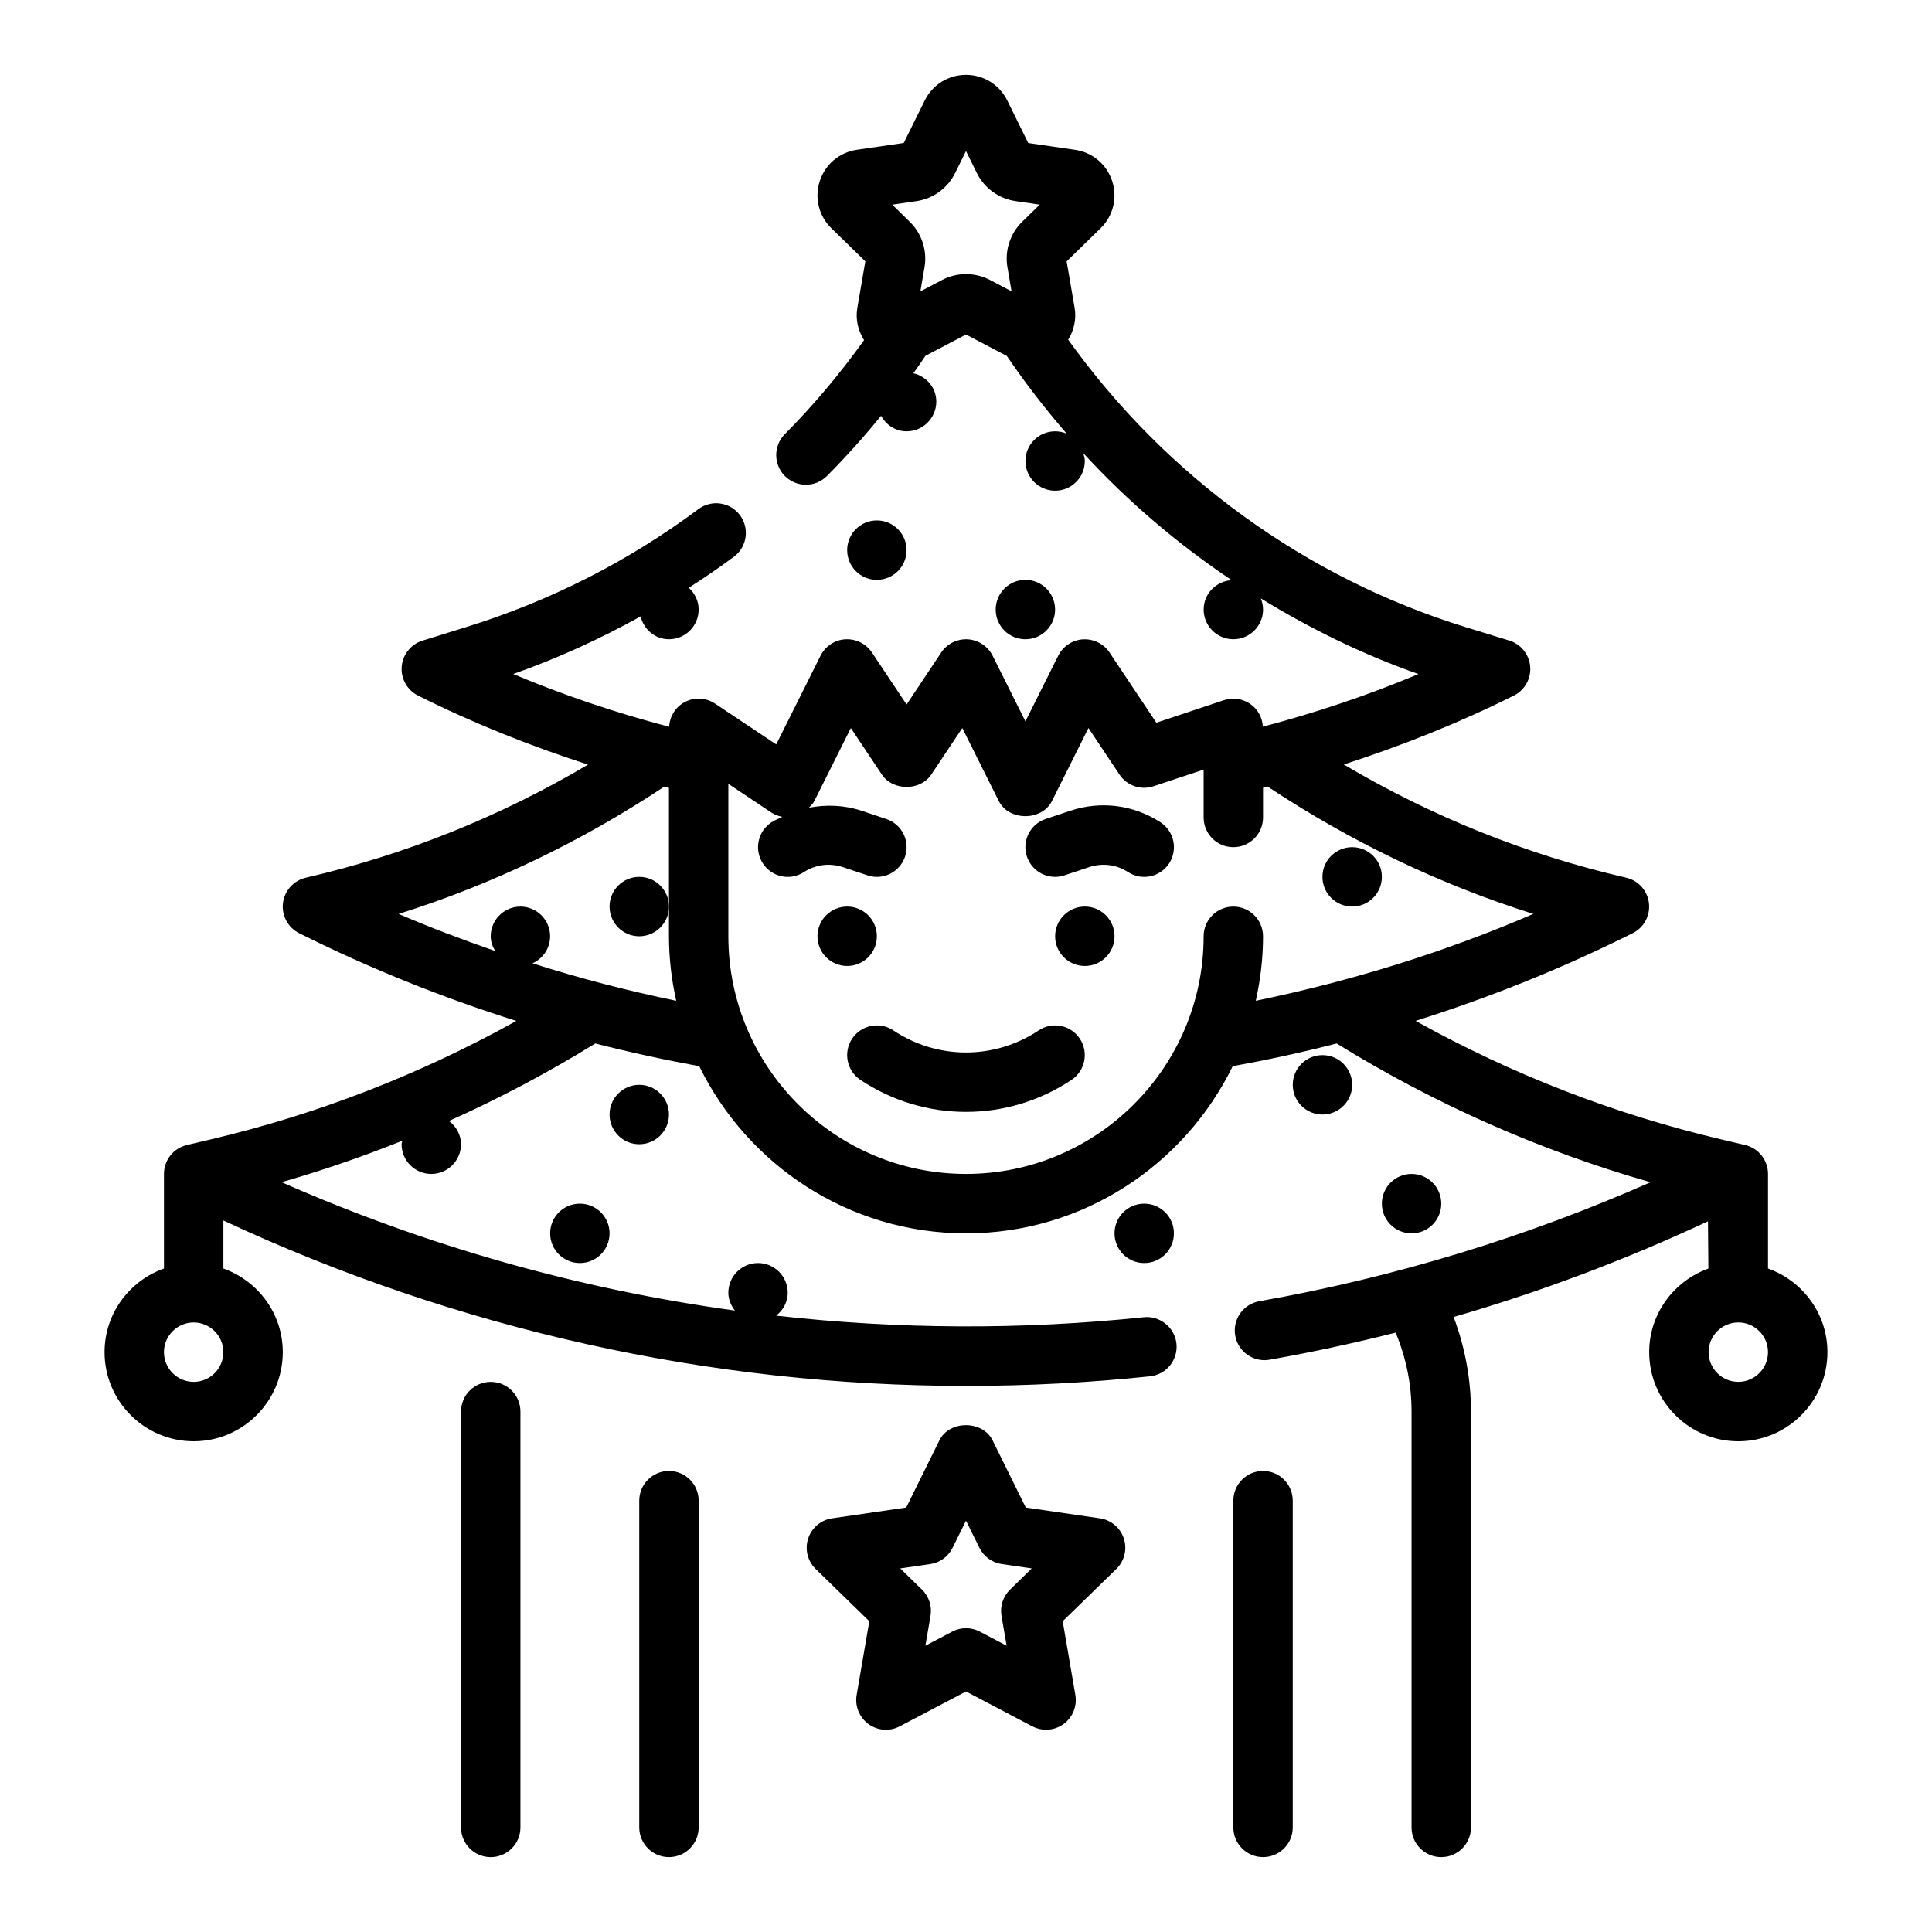 <?xml version="1.0" encoding="UTF-8"?>
<!-- Uploaded to: ICON Repo, www.iconrepo.com, Generator: ICON Repo Mixer Tools -->
<svg fill="#000000" width="800px" height="800px" version="1.1" viewBox="144 144 512 512" xmlns="http://www.w3.org/2000/svg">
 <g>
  <path d="m274.05 510.21c-4.344 0-7.871 3.519-7.871 7.871v110.21c0 4.352 3.527 7.871 7.871 7.871s7.871-3.519 7.871-7.871v-110.21c0-4.352-3.527-7.871-7.871-7.871z"/>
  <path d="m321.28 533.82c-4.344 0-7.871 3.519-7.871 7.871v86.594c0 4.352 3.527 7.871 7.871 7.871s7.871-3.519 7.871-7.871v-86.594c0-4.356-3.523-7.871-7.871-7.871z"/>
  <path d="m478.72 533.82c-4.344 0-7.871 3.519-7.871 7.871v86.594c0 4.352 3.527 7.871 7.871 7.871s7.871-3.519 7.871-7.871v-86.594c0-4.356-3.527-7.871-7.871-7.871z"/>
  <path d="m376.38 392.12c0-4.344-3.527-7.871-7.871-7.871s-7.871 3.527-7.871 7.871 3.527 7.871 7.871 7.871c4.344 0.004 7.871-3.523 7.871-7.871z"/>
  <path d="m431.49 384.25c-4.344 0-7.871 3.527-7.871 7.871s3.527 7.871 7.871 7.871 7.871-3.527 7.871-7.871-3.527-7.871-7.871-7.871z"/>
  <path d="m419.25 417.07c-11.691 7.793-26.805 7.793-38.504 0-3.621-2.418-8.516-1.441-10.918 2.18-2.41 3.621-1.434 8.5 2.18 10.918 8.5 5.668 18.238 8.492 27.984 8.492 9.746 0 19.484-2.824 27.984-8.492 3.613-2.418 4.59-7.297 2.18-10.918-2.398-3.621-7.293-4.598-10.906-2.18z"/>
  <path d="m451.52 361.91c-7.102-4.621-15.793-5.738-23.852-3.055l-6.551 2.18c-4.125 1.371-6.352 5.824-4.977 9.957 1.105 3.301 4.176 5.387 7.473 5.387 0.82 0 1.66-0.133 2.488-0.41l6.551-2.172c3.481-1.148 7.227-0.684 10.289 1.309 3.644 2.394 8.516 1.34 10.895-2.305 2.367-3.648 1.328-8.523-2.316-10.891z"/>
  <path d="m612.54 480.17v-25.066c0-3.652-2.512-6.824-6.07-7.668l-6.297-1.48c-28.402-6.684-55.57-17.262-81.027-31.41 19.742-6.234 38.988-13.965 57.543-23.246 2.969-1.48 4.691-4.676 4.297-7.973s-2.809-6-6.055-6.738c-26.457-6.102-51.539-16.207-74.809-29.992 15.469-5.008 30.582-11.027 45.074-18.27 2.875-1.441 4.59-4.481 4.32-7.691-0.27-3.211-2.457-5.934-5.535-6.879l-11.422-3.512c-42.547-13.09-79.617-40.094-105.48-76.227 1.52-2.473 2.219-5.398 1.715-8.391l-2.125-12.359 8.973-8.746c3.352-3.266 4.543-8.055 3.102-12.516-1.449-4.449-5.227-7.637-9.855-8.305l-12.398-1.801-5.547-11.258c-2.07-4.195-6.258-6.805-10.941-6.805s-8.879 2.606-10.941 6.801l-5.559 11.25-12.398 1.801c-4.637 0.668-8.406 3.848-9.855 8.305-1.449 4.457-0.262 9.25 3.094 12.508l8.98 8.754-2.125 12.359c-0.52 3.047 0.211 6.031 1.793 8.527-6.312 8.809-13.328 17.176-20.996 24.906-3.062 3.086-3.047 8.062 0.039 11.133 1.535 1.52 3.543 2.281 5.551 2.281 2.023 0 4.047-0.781 5.582-2.332 5.039-5.07 9.816-10.398 14.328-15.934 1.34 2.414 3.809 4.106 6.762 4.106 4.344 0 7.871-3.527 7.871-7.871 0-3.707-2.621-6.676-6.07-7.512 1.086-1.527 2.156-3.07 3.203-4.621l10.742-5.641 10.824 5.684c4.871 7.211 10.203 14.043 15.855 20.578-0.949-0.395-1.98-0.617-3.066-0.617-4.344 0-7.871 3.527-7.871 7.871s3.527 7.871 7.871 7.871 7.871-3.527 7.871-7.871c0-0.738-0.227-1.41-0.418-2.086 11.746 12.762 24.977 24.035 39.336 33.668-4.129 0.238-7.426 3.594-7.426 7.781 0 4.344 3.527 7.871 7.871 7.871s7.871-3.527 7.871-7.871c0-1.047-0.227-2.039-0.598-2.953 13.16 8.062 27.094 14.902 41.77 20.051-13.359 5.621-27.16 10.242-41.227 13.949-0.133-2.363-1.281-4.551-3.219-5.945-2.055-1.48-4.699-1.898-7.094-1.078l-17.91 5.969-12.406-18.609c-1.551-2.34-4.266-3.637-7.039-3.488-2.801 0.172-5.297 1.828-6.559 4.336l-8.695 17.398-8.699-17.406c-1.258-2.504-3.754-4.156-6.559-4.336-2.769-0.156-5.481 1.148-7.039 3.488l-9.191 13.789-9.195-13.793c-1.559-2.34-4.234-3.637-7.039-3.488-2.801 0.172-5.297 1.828-6.559 4.336l-11.754 23.516-16.199-10.801c-2.418-1.605-5.535-1.77-8.078-0.395-2.441 1.301-3.961 3.793-4.102 6.535-14.145-3.723-27.977-8.367-41.32-13.988 11.738-4.125 22.977-9.289 33.762-15.258 0.848 3.438 3.809 6.043 7.508 6.043 4.344 0 7.871-3.527 7.871-7.871 0-2.305-1.031-4.328-2.613-5.769 4.062-2.621 8.07-5.328 11.957-8.227 3.488-2.598 4.203-7.527 1.605-11.012-2.598-3.481-7.527-4.203-11.012-1.605-18.578 13.848-39.336 24.379-61.699 31.309l-11.414 3.543c-3.07 0.953-5.25 3.676-5.512 6.871-0.27 3.195 1.449 6.242 4.312 7.684 14.43 7.242 29.535 13.273 45.051 18.301-23.27 13.77-48.328 23.867-74.777 29.969-3.234 0.746-5.66 3.449-6.055 6.738-0.395 3.289 1.324 6.488 4.297 7.973 18.562 9.281 37.809 17.012 57.543 23.246-25.457 14.145-52.625 24.727-81.027 31.41l-6.289 1.48c-3.551 0.832-6.062 4.004-6.062 7.656v25.066c-9.141 3.258-15.742 11.918-15.742 22.168 0 13.02 10.598 23.617 23.617 23.617s23.617-10.598 23.617-23.617c0-10.25-6.606-18.91-15.742-22.168v-12.723c61.867 28.852 128.93 43.84 196.86 43.84 16.199 0 32.465-0.844 48.695-2.543 4.32-0.449 7.461-4.32 7.016-8.652-0.457-4.32-4.402-7.461-8.652-7.008-32.59 3.402-65.242 3.203-97.434-0.418 1.824-1.43 3.074-3.562 3.074-6.074 0-4.344-3.527-7.871-7.871-7.871s-7.871 3.527-7.871 7.871c0 1.812 0.715 3.394 1.738 4.723-41.289-5.676-81.703-17.09-120.14-34.023 10.871-3.102 21.531-6.793 32-10.98-0.039 0.324-0.188 0.598-0.188 0.922 0 4.344 3.527 7.871 7.871 7.871s7.871-3.527 7.871-7.871c0-2.559-1.301-4.723-3.188-6.164 13.32-5.969 26.27-12.816 38.77-20.539 9.102 2.332 18.285 4.328 27.551 6.016 12.812 26.184 39.641 44.305 70.695 44.305s57.883-18.121 70.684-44.297c9.266-1.684 18.461-3.684 27.551-6.016 26.016 16.066 53.906 28.41 83.168 36.77-33.016 14.57-67.793 25.191-103.67 31.535-4.273 0.754-7.141 4.832-6.383 9.117 0.676 3.816 4 6.504 7.746 6.504 0.457 0 0.914-0.039 1.379-0.125 11.242-1.984 22.371-4.394 33.395-7.172 2.75 6.637 4.207 13.633 4.207 20.914v110.21c0 4.352 3.527 7.871 7.871 7.871s7.871-3.519 7.871-7.871l0.004-110.21c0-8.551-1.582-17.082-4.598-25.066 23.137-6.684 45.648-15.199 67.406-25.355l0.109 12.523c-9.113 3.285-15.688 11.93-15.688 22.156 0 13.02 10.598 23.617 23.617 23.617s23.617-10.598 23.617-23.617c0-10.25-6.606-18.91-15.746-22.168zm-218.9-261.96-5.731 3.008 1.094-6.375c0.762-4.426-0.699-8.941-3.922-12.082l-4.625-4.523 6.406-0.93c4.441-0.652 8.281-3.449 10.266-7.469l2.867-5.809 2.867 5.801c1.984 4.031 5.824 6.816 10.281 7.469l6.391 0.93-4.637 4.527c-3.211 3.133-4.676 7.66-3.922 12.066l1.094 6.383-5.731-3.016c-3.969-2.051-8.715-2.074-12.699 0.02zm-198.32 292c-4.336 0-7.871-3.527-7.871-7.871s3.535-7.871 7.871-7.871c4.336 0 7.871 3.527 7.871 7.871 0.004 4.344-3.531 7.871-7.871 7.871zm89.797-110.92c2.742-1.234 4.668-3.957 4.668-7.164 0-4.344-3.527-7.871-7.871-7.871s-7.871 3.527-7.871 7.871c0 1.457 0.504 2.738 1.188 3.906-8.629-3.008-17.191-6.211-25.586-9.832 24.914-7.832 48.477-19.199 70.398-33.738 0.41 0.102 0.82 0.219 1.234 0.324l0.004 39.34c0 5.871 0.699 11.578 1.922 17.09-12.887-2.66-25.594-5.957-38.086-9.926zm185.73-15.035c-4.344 0-7.871 3.519-7.871 7.871 0 34.723-28.254 62.977-62.977 62.977s-62.977-28.254-62.977-62.977v-40.398l11.375 7.59c0.898 0.598 1.906 0.969 2.945 1.156-0.961 0.48-1.961 0.844-2.875 1.441-3.644 2.371-4.676 7.242-2.305 10.887 2.371 3.644 7.242 4.699 10.895 2.305 3.062-1.992 6.809-2.457 10.281-1.316l6.551 2.18c0.832 0.281 1.672 0.414 2.492 0.414 3.297 0 6.367-2.086 7.469-5.383 1.379-4.125-0.852-8.59-4.977-9.957l-6.559-2.188c-4.582-1.512-9.344-1.676-13.926-0.805 0.52-0.551 1.07-1.078 1.418-1.762l9.676-19.355 8.219 12.328c2.922 4.383 10.18 4.383 13.098 0l8.219-12.328 9.676 19.355c2.668 5.336 11.414 5.336 14.082 0l9.676-19.355 8.219 12.328c1.969 2.953 5.652 4.234 9.035 3.102l13.27-4.414v12.688c0 4.352 3.527 7.871 7.871 7.871s7.871-3.519 7.871-7.871v-7.887c0.402-0.102 0.797-0.211 1.195-0.316 21.93 14.547 45.508 25.922 70.438 33.762-23.625 10.195-48.277 17.797-73.555 23.02 1.223-5.508 1.922-11.215 1.922-17.09 0-4.352-3.527-7.871-7.871-7.871zm133.82 125.95c-4.336 0-7.871-3.527-7.871-7.871s3.535-7.871 7.871-7.871 7.871 3.527 7.871 7.871-3.535 7.871-7.871 7.871z"/>
  <path d="m525.95 462.98c0 4.348-3.523 7.871-7.871 7.871s-7.871-3.523-7.871-7.871c0-4.348 3.523-7.875 7.871-7.875s7.871 3.527 7.871 7.875"/>
  <path d="m305.54 470.85c0 4.348-3.523 7.871-7.871 7.871-4.348 0-7.875-3.523-7.875-7.871s3.527-7.871 7.875-7.871c4.348 0 7.871 3.523 7.871 7.871"/>
  <path d="m321.28 439.36c0 4.348-3.523 7.871-7.871 7.871s-7.871-3.523-7.871-7.871 3.523-7.871 7.871-7.871 7.871 3.523 7.871 7.871"/>
  <path d="m455.1 470.85c0 4.348-3.523 7.871-7.871 7.871-4.348 0-7.871-3.523-7.871-7.871s3.523-7.871 7.871-7.871c4.348 0 7.871 3.523 7.871 7.871"/>
  <path d="m502.34 431.49c0 4.348-3.527 7.871-7.875 7.871-4.348 0-7.871-3.523-7.871-7.871 0-4.348 3.523-7.875 7.871-7.875 4.348 0 7.875 3.527 7.875 7.875"/>
  <path d="m510.21 376.38c0 4.348-3.523 7.871-7.871 7.871-4.348 0-7.875-3.523-7.875-7.871 0-4.348 3.527-7.871 7.875-7.871 4.348 0 7.871 3.523 7.871 7.871"/>
  <path d="m321.28 384.25c0 4.348-3.523 7.871-7.871 7.871s-7.871-3.523-7.871-7.871 3.523-7.871 7.871-7.871 7.871 3.523 7.871 7.871"/>
  <path d="m423.61 305.54c0 4.348-3.523 7.871-7.871 7.871-4.348 0-7.871-3.523-7.871-7.871s3.523-7.871 7.871-7.871c4.348 0 7.871 3.523 7.871 7.871"/>
  <path d="m384.25 289.79c0 4.348-3.523 7.875-7.871 7.875-4.348 0-7.871-3.527-7.871-7.875 0-4.348 3.523-7.871 7.871-7.871 4.348 0 7.871 3.523 7.871 7.871"/>
  <path d="m435.47 546.37-19.633-2.859-8.785-17.789c-2.652-5.383-11.461-5.383-14.113 0l-8.785 17.789-19.633 2.859c-2.961 0.434-5.422 2.504-6.352 5.359-0.93 2.844-0.156 5.977 1.992 8.062l14.211 13.848-3.352 19.555c-0.504 2.953 0.707 5.934 3.133 7.707 2.426 1.762 5.644 2 8.289 0.59l17.559-9.234 17.555 9.234c1.148 0.605 2.41 0.906 3.66 0.906 1.629 0 3.258-0.504 4.629-1.496 2.426-1.77 3.637-4.754 3.133-7.707l-3.352-19.555 14.211-13.848c2.141-2.094 2.922-5.219 1.992-8.062-0.934-2.856-3.398-4.934-6.359-5.359zm-23.797 18.887c-1.852 1.801-2.699 4.418-2.266 6.965l1.355 7.91-7.102-3.738c-1.145-0.605-2.402-0.906-3.66-0.906s-2.519 0.301-3.66 0.906l-7.102 3.738 1.355-7.91c0.434-2.551-0.41-5.156-2.266-6.965l-5.746-5.606 7.941-1.156c2.566-0.371 4.777-1.984 5.918-4.305l3.559-7.199 3.559 7.195c1.148 2.32 3.363 3.938 5.918 4.305l7.941 1.156z"/>
 </g>
</svg>